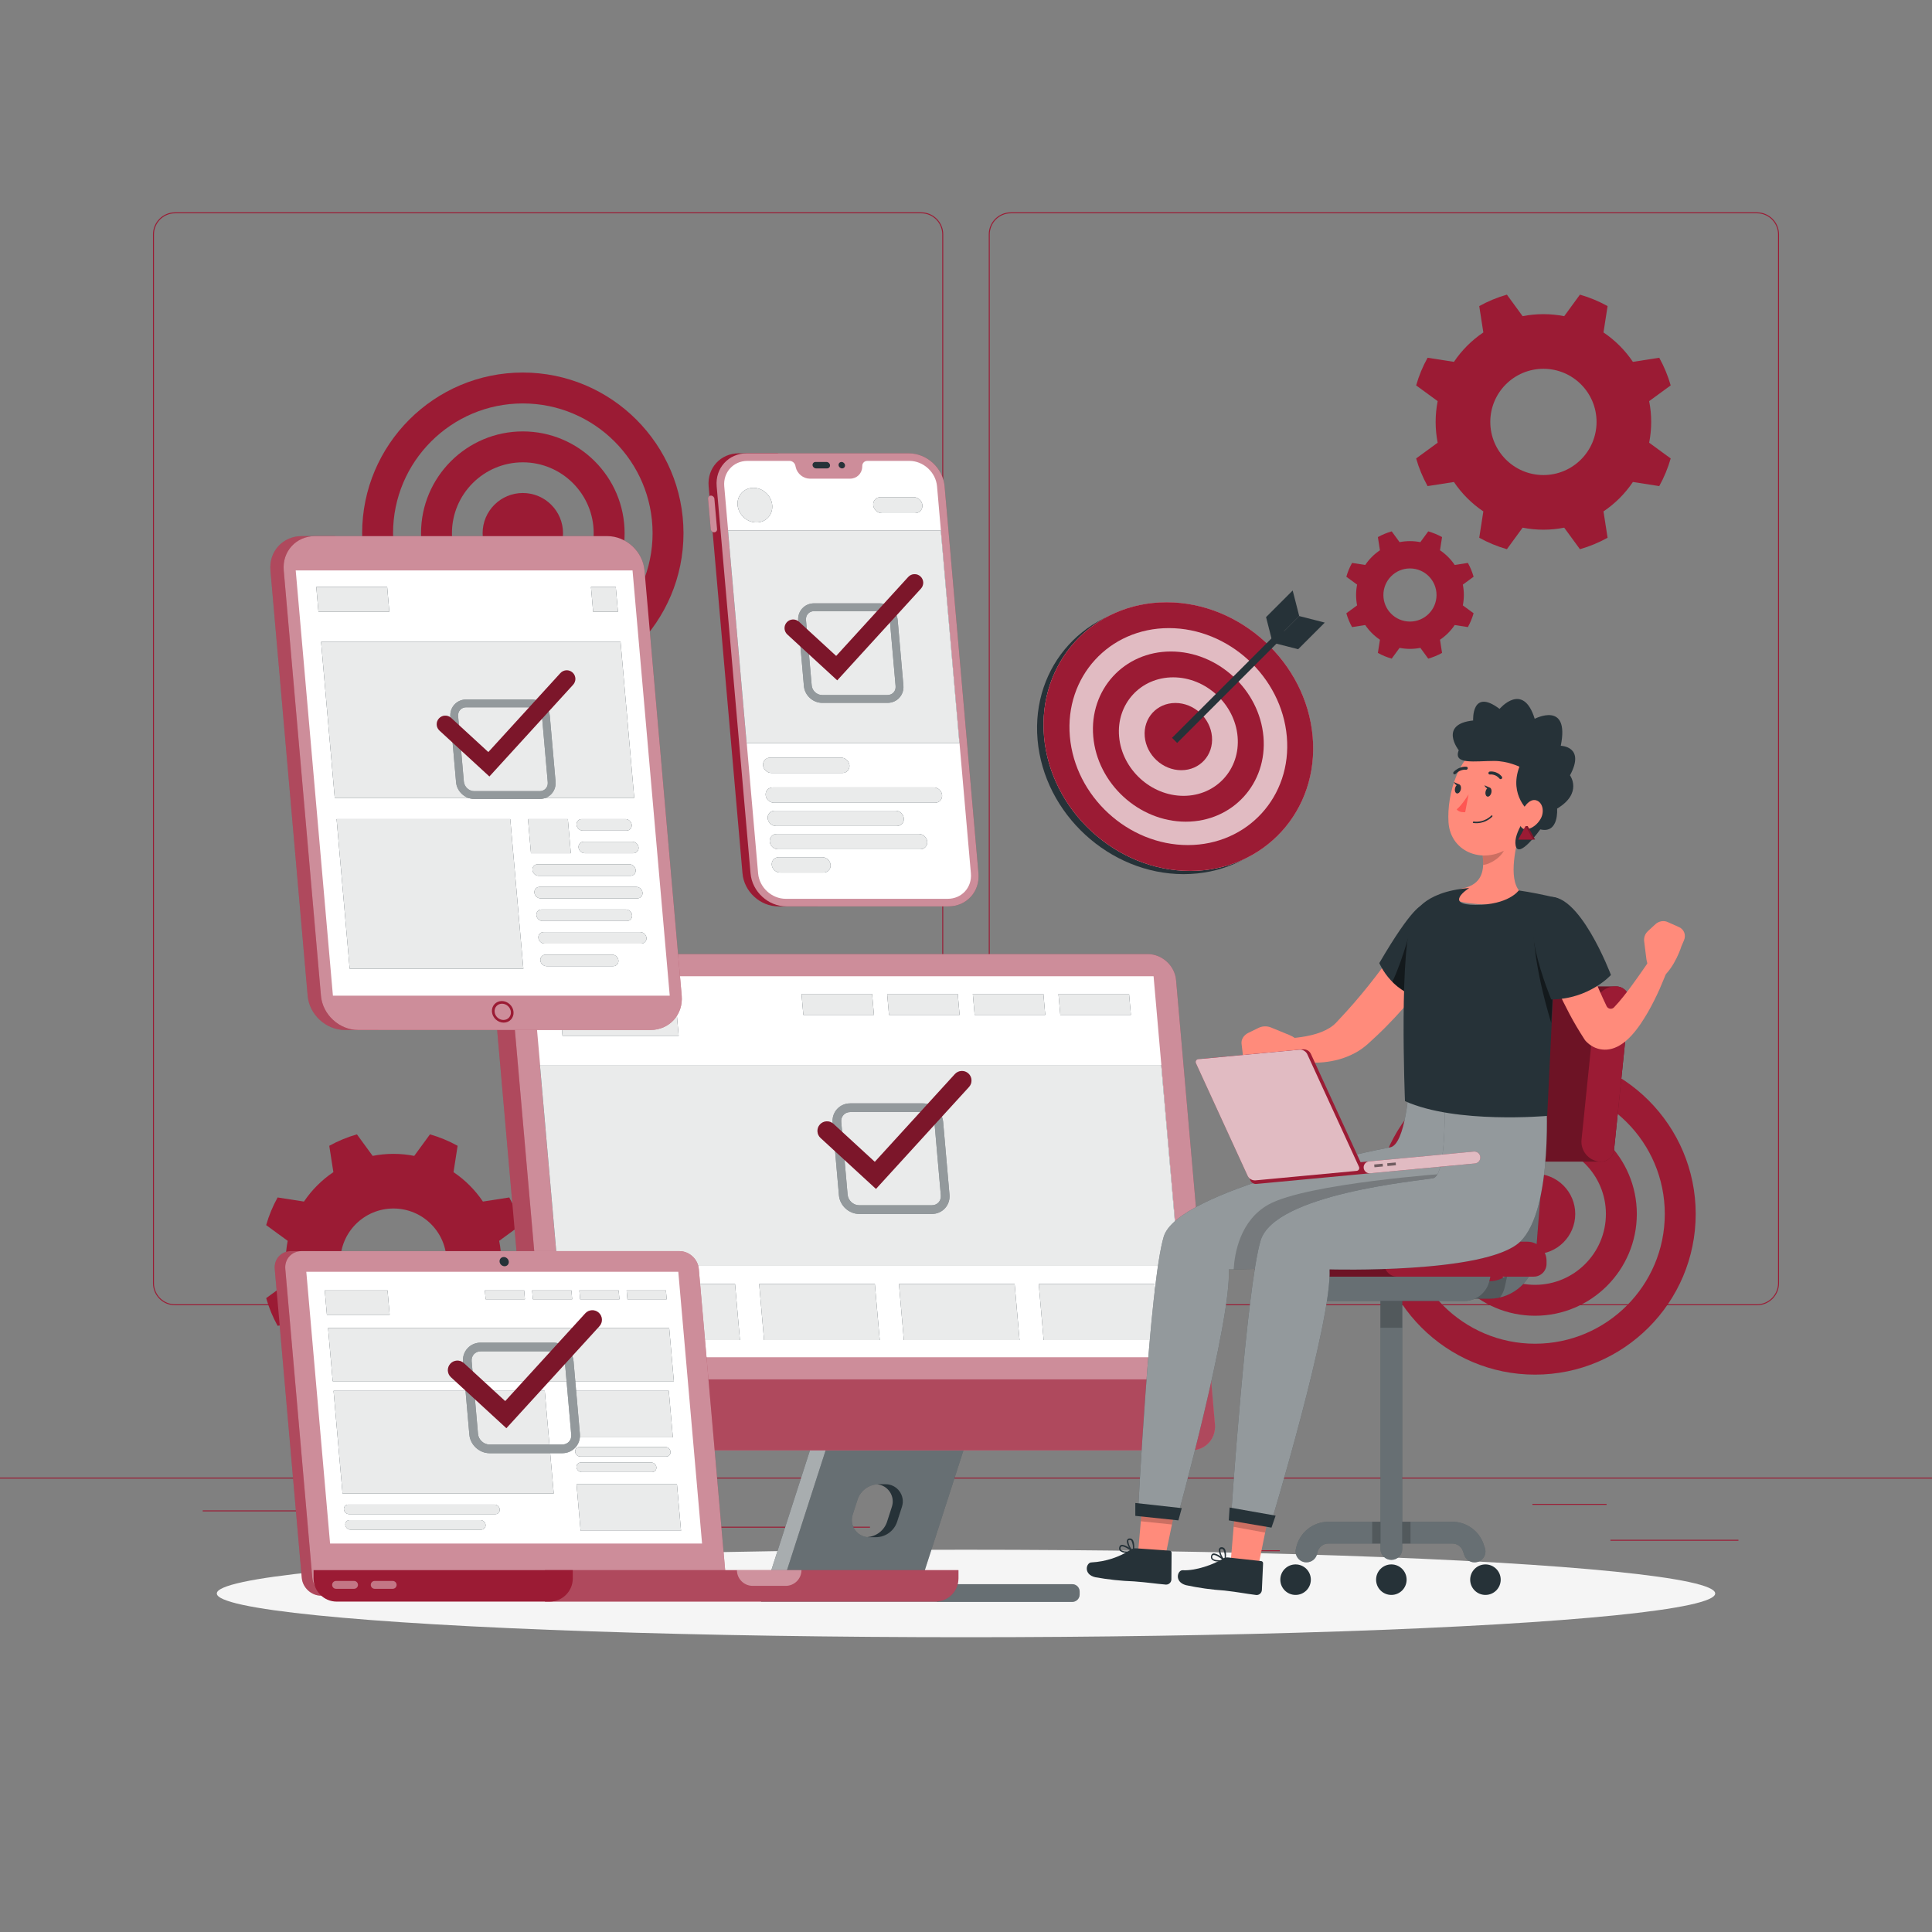 <svg xmlns="http://www.w3.org/2000/svg" xmlns:xlink="http://www.w3.org/1999/xlink" x="0px" y="0px" viewBox="0 0 500 500" style="enable-background:new 0 0 500 500;" xml:space="preserve"><rect x="0" y="0" width="500" height="500" fill="#808080" stroke="none"/><g id="Background_Complete">	<rect x="416.779" y="398.494" style="fill:#9B1B34;" width="33.122" height="0.25"></rect>	<rect x="322.527" y="401.208" style="fill:#9B1B34;" width="8.693" height="0.25"></rect>	<rect x="396.586" y="389.208" style="fill:#9B1B34;" width="19.192" height="0.25"></rect>	<rect x="52.459" y="390.888" style="fill:#9B1B34;" width="43.193" height="0.25"></rect>	<rect x="104.556" y="390.888" style="fill:#9B1B34;" width="6.333" height="0.25"></rect>	<rect x="131.471" y="395.111" style="fill:#9B1B34;" width="93.676" height="0.25"></rect>	<g>		<path style="fill:#9B1B34;" d="M238.401,337.8H45.302c-3.147,0-5.708-2.561-5.708-5.708V60.66c0-3.147,2.561-5.708,5.708-5.708    h193.099c3.146,0,5.707,2.561,5.707,5.708v271.432C244.108,335.239,241.547,337.8,238.401,337.8z M45.302,55.203    c-3.01,0-5.458,2.448-5.458,5.458v271.432c0,3.01,2.448,5.458,5.458,5.458h193.099c3.009,0,5.457-2.448,5.457-5.458V60.66    c0-3.009-2.448-5.458-5.457-5.458H45.302z"></path>		<path style="fill:#9B1B34;" d="M454.698,337.8H261.599c-3.146,0-5.707-2.561-5.707-5.708V60.66c0-3.147,2.561-5.708,5.707-5.708    h193.099c3.148,0,5.708,2.561,5.708,5.708v271.432C460.406,335.239,457.845,337.8,454.698,337.8z M261.599,55.203    c-3.009,0-5.457,2.448-5.457,5.458v271.432c0,3.01,2.448,5.458,5.457,5.458h193.099c3.01,0,5.458-2.448,5.458-5.458V60.66    c0-3.009-2.448-5.458-5.458-5.458H261.599z"></path>	</g>	<rect y="382.398" style="fill:#9B1B34;" width="500" height="0.25"></rect>	<g>		<g>			<path style="fill:#9B1B34;" d="M135.305,179.577c-22.929,0-41.583-18.654-41.583-41.583c0-22.929,18.654-41.583,41.583-41.583     c22.929,0,41.584,18.654,41.584,41.583C176.888,160.922,158.234,179.577,135.305,179.577z M135.305,104.41     c-18.517,0-33.583,15.065-33.583,33.583c0,18.518,15.065,33.583,33.583,33.583c18.518,0,33.584-15.066,33.584-33.583     C168.888,119.475,153.823,104.41,135.305,104.41z"></path>		</g>		<g>			<path style="fill:#9B1B34;" d="M135.305,164.337c-14.526,0-26.343-11.817-26.343-26.343c0-14.526,11.817-26.344,26.343-26.344     c14.526,0,26.343,11.818,26.343,26.344C161.648,152.519,149.831,164.337,135.305,164.337z M135.305,119.65     c-10.115,0-18.343,8.229-18.343,18.344c0,10.115,8.229,18.343,18.343,18.343c10.115,0,18.343-8.229,18.343-18.343     C153.648,127.879,145.419,119.65,135.305,119.65z"></path>		</g>		<g>			<circle style="fill:#9B1B34;" cx="135.305" cy="137.993" r="10.405"></circle>		</g>	</g>	<g>		<g>			<path style="fill:#9B1B34;" d="M397.265,355.754c-22.929,0-41.583-18.654-41.583-41.583c0-22.929,18.654-41.583,41.583-41.583     c22.929,0,41.583,18.654,41.583,41.583C438.848,337.099,420.194,355.754,397.265,355.754z M397.265,280.587     c-18.518,0-33.583,15.065-33.583,33.583c0,18.517,15.065,33.583,33.583,33.583c18.518,0,33.583-15.066,33.583-33.583     C430.848,295.652,415.783,280.587,397.265,280.587z"></path>		</g>		<g>			<path style="fill:#9B1B34;" d="M397.265,340.514c-14.526,0-26.343-11.817-26.343-26.343c0-14.526,11.817-26.344,26.343-26.344     c14.526,0,26.343,11.818,26.343,26.344C423.608,328.696,411.791,340.514,397.265,340.514z M397.265,295.827     c-10.115,0-18.343,8.229-18.343,18.344c0,10.115,8.228,18.343,18.343,18.343c10.115,0,18.343-8.229,18.343-18.343     C415.608,304.056,407.38,295.827,397.265,295.827z"></path>		</g>		<g>			<circle style="fill:#9B1B34;" cx="397.265" cy="314.17" r="10.405"></circle>		</g>	</g>	<path style="fill:#9B1B34;" d="M129.714,326.509c0-1.841-0.183-3.639-0.524-5.381l5.572-4.07c-0.721-2.516-1.717-4.914-2.963-7.157   l-6.818,1.062c-2.02-3.003-4.608-5.591-7.611-7.611l1.062-6.818c-2.243-1.245-4.641-2.242-7.157-2.963l-4.07,5.572   c-1.742-0.341-3.539-0.524-5.381-0.524s-3.639,0.183-5.381,0.524l-4.07-5.572c-2.516,0.721-4.914,1.717-7.157,2.963l1.062,6.818   c-3.003,2.02-5.591,4.608-7.611,7.611l-6.818-1.062c-1.246,2.243-2.242,4.641-2.963,7.157l5.572,4.07   c-0.341,1.742-0.524,3.539-0.524,5.381c0,1.841,0.183,3.639,0.524,5.381l-5.572,4.07c0.721,2.516,1.717,4.914,2.963,7.157   l6.818-1.062c2.02,3.003,4.608,5.591,7.611,7.611l-1.062,6.818c2.243,1.246,4.641,2.242,7.157,2.963l4.07-5.572   c1.741,0.34,3.539,0.524,5.381,0.524s3.639-0.183,5.381-0.524l4.07,5.572c2.516-0.721,4.914-1.717,7.157-2.963l-1.062-6.818   c3.003-2.02,5.591-4.608,7.611-7.611l6.818,1.062c1.245-2.243,2.242-4.641,2.963-7.157l-5.572-4.07   C129.531,330.148,129.714,328.35,129.714,326.509z M101.824,340.259c-7.594,0-13.75-6.156-13.75-13.75   c0-7.594,6.156-13.75,13.75-13.75c7.594,0,13.75,6.156,13.75,13.75C115.574,334.103,109.418,340.259,101.824,340.259z"></path>	<path style="fill:#9B1B34;" d="M427.326,109.193c0-1.841-0.183-3.639-0.524-5.381l5.572-4.07c-0.721-2.516-1.717-4.914-2.963-7.157   l-6.818,1.062c-2.02-3.003-4.608-5.591-7.611-7.611l1.062-6.818c-2.243-1.245-4.641-2.242-7.157-2.963l-4.07,5.572   c-1.741-0.34-3.539-0.524-5.381-0.524c-1.841,0-3.639,0.183-5.381,0.524l-4.07-5.572c-2.516,0.721-4.914,1.717-7.157,2.963   l1.062,6.818c-3.003,2.02-5.591,4.608-7.611,7.611l-6.818-1.062c-1.246,2.243-2.242,4.641-2.963,7.157l5.572,4.07   c-0.34,1.742-0.524,3.539-0.524,5.381c0,1.841,0.183,3.639,0.524,5.381l-5.572,4.07c0.721,2.516,1.717,4.914,2.963,7.157   l6.818-1.062c2.02,3.003,4.608,5.591,7.611,7.611l-1.062,6.818c2.243,1.245,4.641,2.242,7.157,2.963l4.07-5.572   c1.741,0.34,3.539,0.524,5.381,0.524c1.841,0,3.639-0.183,5.381-0.524l4.07,5.572c2.516-0.721,4.914-1.717,7.157-2.963   l-1.062-6.818c3.003-2.02,5.591-4.608,7.611-7.611l6.819,1.062c1.245-2.243,2.242-4.641,2.963-7.157l-5.572-4.07   C427.142,112.832,427.326,111.034,427.326,109.193z M399.436,122.943c-7.594,0-13.75-6.156-13.75-13.75   c0-7.594,6.156-13.75,13.75-13.75c7.594,0,13.75,6.156,13.75,13.75C413.186,116.787,407.03,122.943,399.436,122.943z"></path>	<path style="fill:#9B1B34;" d="M378.842,153.986c0-0.921-0.091-1.819-0.262-2.69l2.786-2.035c-0.36-1.258-0.859-2.457-1.481-3.579   l-3.409,0.531c-1.01-1.501-2.304-2.795-3.805-3.805l0.531-3.409c-1.121-0.623-2.321-1.121-3.579-1.481l-2.035,2.786   c-0.871-0.17-1.77-0.262-2.69-0.262c-0.921,0-1.82,0.092-2.69,0.262l-2.035-2.786c-1.258,0.36-2.457,0.859-3.579,1.481l0.531,3.409   c-1.501,1.01-2.795,2.304-3.805,3.805l-3.409-0.531c-0.623,1.122-1.121,2.321-1.482,3.579l2.786,2.035   c-0.17,0.871-0.262,1.77-0.262,2.69c0,0.921,0.091,1.82,0.262,2.69l-2.786,2.035c0.36,1.258,0.859,2.457,1.482,3.579l3.409-0.531   c1.01,1.501,2.304,2.795,3.805,3.805l-0.531,3.409c1.122,0.623,2.321,1.121,3.579,1.481l2.035-2.786   c0.871,0.17,1.77,0.262,2.69,0.262c0.921,0,1.82-0.092,2.69-0.262l2.035,2.786c1.258-0.36,2.457-0.859,3.579-1.481l-0.531-3.409   c1.501-1.01,2.795-2.304,3.805-3.805l3.409,0.531c0.623-1.122,1.121-2.321,1.481-3.579l-2.786-2.035   C378.75,155.806,378.842,154.907,378.842,153.986z M364.897,160.861c-3.797,0-6.875-3.078-6.875-6.875s3.078-6.875,6.875-6.875   s6.875,3.078,6.875,6.875S368.694,160.861,364.897,160.861z"></path></g><g id="Background_Simple" style="display:none;">	<g style="display:inline;">		<path style="fill:#9B1B34;" d="M86.532,251.48C41.217,203.488,137.54,107.661,203.191,98.552    c52.874-7.336,55.97,37.901,82.287,58.901c38.331,30.588,108.179-8.587,130.932,32c37,66-77.178,224.453-144.727,187.354    c-44.344-24.354-35.506-90.596-64.299-114.332C180.964,240.696,118.609,285.453,86.532,251.48z"></path>		<path style="opacity:0.9;fill:#FFFFFF;" d="M86.532,251.48C41.217,203.488,137.54,107.661,203.191,98.552    c52.874-7.336,55.97,37.901,82.287,58.901c38.331,30.588,108.179-8.587,130.932,32c37,66-77.178,224.453-144.727,187.354    c-44.344-24.354-35.506-90.596-64.299-114.332C180.964,240.696,118.609,285.453,86.532,251.48z"></path>	</g></g><g id="Shadow">	<ellipse id="_x3C_Path_x3E__1_" style="fill:#F5F5F5;" cx="250" cy="412.391" rx="193.889" ry="11.323"></ellipse></g><g id="Devices">	<g>		<g>			<g>				<path style="fill:#263238;" d="M249.156,370.025c-0.464-0.181-0.949-0.162-1.379,0h-34.293l-14.419,42.253h36.181l0.755-2.293      h2.174l12.114-37.571C250.603,371.443,250.107,370.396,249.156,370.025z M233.431,389.941l-1.245,3.861      c-0.774,2.401-3.009,4.028-5.532,4.028h-1.737c-3.026,0-5.174-2.949-4.246-5.83l1.245-3.861      c0.774-2.401,3.009-4.028,5.531-4.028h1.737C232.212,384.111,234.36,387.06,233.431,389.941z"></path>				<path style="opacity:0.3;fill:#FFFFFF;" d="M249.156,370.025c-0.464-0.181-0.949-0.162-1.379,0h-34.293l-14.419,42.253h36.181      l0.755-2.293h2.174l12.114-37.571C250.603,371.443,250.107,370.396,249.156,370.025z M233.431,389.941l-1.245,3.861      c-0.774,2.401-3.009,4.028-5.532,4.028h-1.737c-3.026,0-5.174-2.949-4.246-5.83l1.245-3.861      c0.774-2.401,3.009-4.028,5.531-4.028h1.737C232.212,384.111,234.36,387.06,233.431,389.941z"></path>				<path style="fill:#263238;" d="M277.486,409.985h-35.672c1.066,0,1.929,0.864,1.929,1.93v0.727c0,1.066-0.864,1.93-1.929,1.93      h35.672c1.066,0,1.929-0.864,1.929-1.93v-0.727C279.415,410.849,278.551,409.985,277.486,409.985z"></path>				<path style="opacity:0.3;fill:#FFFFFF;" d="M277.486,409.985h-35.672c1.066,0,1.929,0.864,1.929,1.93v0.727      c0,1.066-0.864,1.93-1.929,1.93h35.672c1.066,0,1.929-0.864,1.929-1.93v-0.727C279.415,410.849,278.551,409.985,277.486,409.985      z"></path>				<g>					<g>						<path style="fill:#263238;" d="M241.814,414.571h-44.842l13.974-43.341c0.341-1.058,1.503-1.61,2.539-1.205l0,0        c0.95,0.371,1.447,1.418,1.134,2.389l-12.114,37.571h39.309c1.066,0,1.929,0.864,1.929,1.93v0.727        C243.743,413.707,242.88,414.571,241.814,414.571z"></path>					</g>					<g style="opacity:0.6;">						<path style="fill:#FFFFFF;" d="M241.814,414.571h-44.842l13.974-43.341c0.341-1.058,1.503-1.61,2.539-1.205l0,0        c0.95,0.371,1.447,1.418,1.134,2.389l-12.114,37.571h39.309c1.066,0,1.929,0.864,1.929,1.93v0.727        C243.743,413.707,242.88,414.571,241.814,414.571z"></path>					</g>				</g>				<path style="fill:#263238;" d="M229.186,384.111h-1.737c-0.127,0-0.25,0.022-0.376,0.03c2.759,0.302,4.626,3.08,3.749,5.799      l-1.245,3.861c-0.735,2.28-2.79,3.844-5.155,3.998c0.163,0.018,0.328,0.03,0.497,0.03h1.737c2.523,0,4.758-1.627,5.532-4.028      l1.245-3.861C234.36,387.06,232.212,384.111,229.186,384.111z"></path>			</g>			<path style="fill:#9B1B34;" d="M151.407,246.915h-17.724c-3.72,0-6.472,3.016-6.147,6.736l10.056,114.945     c0.326,3.72,3.605,6.736,7.326,6.736h17.724L151.407,246.915z"></path>			<path style="opacity:0.2;fill:#FFFFFF;" d="M151.407,246.915h-17.724c-3.72,0-6.472,3.016-6.147,6.736l10.056,114.945     c0.326,3.72,3.605,6.736,7.326,6.736h17.724L151.407,246.915z"></path>			<path style="fill:#9B1B34;" d="M308.274,375.333h-158.77c-3.72,0-7-3.016-7.326-6.736l-10.056-114.945     c-0.326-3.72,2.427-6.736,6.147-6.736h158.77c3.72,0,7,3.016,7.326,6.736l10.056,114.945     C314.746,372.317,311.995,375.333,308.274,375.333z"></path>			<path style="opacity:0.5;fill:#FFFFFF;" d="M308.274,375.333h-158.77c-3.72,0-7-3.016-7.326-6.736l-10.056-114.945     c-0.326-3.72,2.427-6.736,6.147-6.736h158.77c3.72,0,7,3.016,7.326,6.736l10.056,114.945     C314.746,372.317,311.995,375.333,308.274,375.333z"></path>			<path style="fill:#9B1B34;" d="M141.163,356.987l1.016,11.609c0.326,3.72,3.605,6.736,7.326,6.736h158.77     c3.72,0,6.472-3.016,6.147-6.736l-1.016-11.609H141.163z"></path>			<path style="opacity:0.2;fill:#FFFFFF;" d="M141.163,356.987l1.016,11.609c0.326,3.72,3.605,6.736,7.326,6.736h158.77     c3.72,0,6.472-3.016,6.147-6.736l-1.016-11.609H141.163z"></path>			<polygon style="fill:#FFFFFF;" points="137.768,252.648 146.395,351.254 307.171,351.254 298.544,252.648    "></polygon>		</g>		<g>			<polygon style="fill:#263238;" points="175.637,268.063 145.571,268.063 144.625,257.244 174.691,257.244    "></polygon>			<polygon style="fill:#263238;" points="226.174,262.654 207.904,262.654 207.431,257.244 225.7,257.244    "></polygon>			<polygon style="fill:#263238;" points="191.498,346.795 161.558,346.795 160.29,332.307 190.23,332.307    "></polygon>			<polygon style="fill:#263238;" points="227.678,346.795 197.738,346.795 196.47,332.307 226.41,332.307    "></polygon>			<polygon style="fill:#263238;" points="263.857,346.795 233.917,346.795 232.65,332.307 262.59,332.307    "></polygon>			<polygon style="fill:#263238;" points="300.037,346.795 270.097,346.795 268.829,332.307 298.769,332.307    "></polygon>			<polygon style="fill:#263238;" points="248.341,262.654 230.071,262.654 229.598,257.244 247.868,257.244    "></polygon>			<polygon style="fill:#263238;" points="270.508,262.654 252.239,262.654 251.765,257.244 270.035,257.244    "></polygon>			<polygon style="fill:#263238;" points="292.675,262.654 274.406,262.654 273.933,257.244 292.202,257.244    "></polygon>			<polygon style="fill:#263238;" points="305.043,327.431 144.267,327.431 139.733,275.613 300.51,275.613    "></polygon>		</g>		<g style="opacity:0.9;">			<polygon style="fill:#FFFFFF;" points="175.637,268.063 145.571,268.063 144.625,257.244 174.691,257.244    "></polygon>			<polygon style="fill:#FFFFFF;" points="226.174,262.654 207.904,262.654 207.431,257.244 225.7,257.244    "></polygon>			<polygon style="fill:#FFFFFF;" points="191.498,346.795 161.558,346.795 160.29,332.307 190.23,332.307    "></polygon>			<polygon style="fill:#FFFFFF;" points="227.678,346.795 197.738,346.795 196.47,332.307 226.41,332.307    "></polygon>			<polygon style="fill:#FFFFFF;" points="263.857,346.795 233.917,346.795 232.65,332.307 262.59,332.307    "></polygon>			<polygon style="fill:#FFFFFF;" points="300.037,346.795 270.097,346.795 268.829,332.307 298.769,332.307    "></polygon>			<polygon style="fill:#FFFFFF;" points="248.341,262.654 230.071,262.654 229.598,257.244 247.868,257.244    "></polygon>			<polygon style="fill:#FFFFFF;" points="270.508,262.654 252.239,262.654 251.765,257.244 270.035,257.244    "></polygon>			<polygon style="fill:#FFFFFF;" points="292.675,262.654 274.406,262.654 273.933,257.244 292.202,257.244    "></polygon>			<polygon style="fill:#FFFFFF;" points="305.043,327.431 144.267,327.431 139.733,275.613 300.51,275.613    "></polygon>		</g>	</g>	<g>		<path style="fill:#9B1B34;" d="M191.184,117.321h10.172l10.258,117.248h-10.172c-4.715,0-8.872-3.822-9.284-8.537l-8.764-100.174    C182.981,121.143,186.469,117.321,191.184,117.321z"></path>		<g>			<path style="fill:#9B1B34;" d="M184.884,129.08c-0.039-0.452-0.438-0.818-0.89-0.818s-0.786,0.366-0.747,0.818l0.687,7.855     c0.04,0.452,0.438,0.818,0.89,0.818c0.452,0,0.786-0.366,0.747-0.818L184.884,129.08z"></path>			<path style="opacity:0.5;fill:#FFFFFF;" d="M184.884,129.08c-0.039-0.452-0.438-0.818-0.89-0.818s-0.786,0.366-0.747,0.818     l0.687,7.855c0.04,0.452,0.438,0.818,0.89,0.818c0.452,0,0.786-0.366,0.747-0.818L184.884,129.08z"></path>		</g>		<path style="fill:#9B1B34;" d="M203.524,234.569h41.911c4.715,0,8.203-3.822,7.79-8.537l-8.764-100.174    c-0.412-4.715-4.569-8.537-9.284-8.537h-41.911c-4.715,0-8.203,3.822-7.79,8.537l8.764,100.174    C194.653,230.747,198.809,234.569,203.524,234.569z"></path>		<path style="opacity:0.5;fill:#FFFFFF;" d="M203.524,234.569h41.911c4.715,0,8.203-3.822,7.79-8.537l-8.764-100.174    c-0.412-4.715-4.569-8.537-9.284-8.537h-41.911c-4.715,0-8.203,3.822-7.79,8.537l8.764,100.174    C194.653,230.747,198.809,234.569,203.524,234.569z"></path>		<path style="fill:#FFFFFF;" d="M193.438,119.28h10.894c0.714,0,1.362,0.53,1.514,1.238l0.073,0.341    c0.372,1.728,1.956,3.023,3.699,3.023h10.356c1.743,0,3.1-1.295,3.17-3.023l0.014-0.341c0.028-0.708,0.584-1.238,1.298-1.238    h10.894c3.633,0,6.836,2.945,7.154,6.578l8.764,100.174c0.318,3.633-2.37,6.579-6.003,6.579h-41.911    c-3.633,0-6.836-2.945-7.154-6.579l-8.764-100.174C187.117,122.225,189.805,119.28,193.438,119.28z"></path>		<g>			<path style="fill:#263238;" d="M217.026,120.39c0.04,0.46,0.445,0.832,0.905,0.832c0.46,0,0.8-0.373,0.76-0.832     c-0.04-0.46-0.446-0.832-0.905-0.832C217.326,119.557,216.985,119.93,217.026,120.39z"></path>			<path style="fill:#263238;" d="M211.051,119.557c0.329,0,2.525,0,2.854,0c0.46,0,0.865,0.373,0.905,0.832     c0.04,0.46-0.3,0.832-0.759,0.832c-0.286,0-2.569,0-2.854,0c-0.46,0-0.865-0.373-0.905-0.832     C210.251,119.93,210.591,119.557,211.051,119.557z"></path>		</g>		<g>			<polygon style="fill:#263238;" points="248.293,192.334 193.224,192.334 188.406,137.266 243.475,137.266    "></polygon>			<path style="fill:#263238;" d="M199.852,130.73c0.216,2.474-1.614,4.48-4.088,4.48c-2.474,0-4.656-2.006-4.872-4.48     c-0.217-2.474,1.614-4.48,4.088-4.48C197.454,126.25,199.635,128.256,199.852,130.73z"></path>			<path style="fill:#263238;" d="M236.829,132.794h-8.599c-1.14,0-2.145-0.924-2.244-2.064h0c-0.1-1.14,0.743-2.064,1.883-2.064     h8.599c1.14,0,2.145,0.924,2.244,2.064l0,0C238.812,131.87,237.969,132.794,236.829,132.794z"></path>			<path style="fill:#263238;" d="M218.032,200.041H199.63c-1.092,0-2.055-0.886-2.151-1.978l0,0     c-0.096-1.092,0.712-1.978,1.805-1.978h18.403c1.092,0,2.055,0.886,2.151,1.978l0,0     C219.933,199.156,219.125,200.041,218.032,200.041z"></path>			<path style="fill:#263238;" d="M242.011,207.748h-41.707c-1.092,0-2.055-0.885-2.151-1.978l0,0     c-0.096-1.092,0.712-1.978,1.805-1.978h41.707c1.092,0,2.055,0.885,2.151,1.978l0,0     C243.911,206.863,243.103,207.748,242.011,207.748z"></path>			<path style="fill:#263238;" d="M232.104,213.768h-31.273c-1.092,0-2.055-0.885-2.151-1.978l0,0     c-0.096-1.092,0.712-1.978,1.805-1.978h31.273c1.092,0,2.055,0.885,2.151,1.978l0,0     C234.005,212.882,233.196,213.768,232.104,213.768z"></path>			<path style="fill:#263238;" d="M238.163,219.787h-36.805c-1.092,0-2.055-0.885-2.151-1.978l0,0     c-0.096-1.092,0.712-1.978,1.805-1.978h36.805c1.092,0,2.055,0.885,2.151,1.978l0,0     C240.063,218.902,239.255,219.787,238.163,219.787z"></path>			<path style="fill:#263238;" d="M213.149,225.807h-11.265c-1.092,0-2.055-0.886-2.151-1.978l0,0     c-0.096-1.092,0.712-1.978,1.805-1.978h11.265c1.092,0,2.055,0.886,2.151,1.978l0,0     C215.049,224.921,214.242,225.807,213.149,225.807z"></path>			<polygon style="opacity:0.9;fill:#FFFFFF;" points="248.293,192.334 193.224,192.334 188.406,137.266 243.475,137.266    "></polygon>			<path style="opacity:0.9;fill:#FFFFFF;" d="M199.852,130.73c0.216,2.474-1.614,4.48-4.088,4.48c-2.474,0-4.656-2.006-4.872-4.48     c-0.217-2.474,1.614-4.48,4.088-4.48C197.454,126.25,199.635,128.256,199.852,130.73z"></path>			<path style="opacity:0.9;fill:#FFFFFF;" d="M236.829,132.794h-8.599c-1.14,0-2.145-0.924-2.244-2.064h0     c-0.1-1.14,0.743-2.064,1.883-2.064h8.599c1.14,0,2.145,0.924,2.244,2.064l0,0C238.812,131.87,237.969,132.794,236.829,132.794z"></path>			<path style="opacity:0.9;fill:#FFFFFF;" d="M218.032,200.041H199.63c-1.092,0-2.055-0.886-2.151-1.978l0,0     c-0.096-1.092,0.712-1.978,1.805-1.978h18.403c1.092,0,2.055,0.886,2.151,1.978l0,0     C219.933,199.156,219.125,200.041,218.032,200.041z"></path>			<path style="opacity:0.9;fill:#FFFFFF;" d="M242.011,207.748h-41.707c-1.092,0-2.055-0.885-2.151-1.978l0,0     c-0.096-1.092,0.712-1.978,1.805-1.978h41.707c1.092,0,2.055,0.885,2.151,1.978l0,0     C243.911,206.863,243.103,207.748,242.011,207.748z"></path>			<path style="opacity:0.9;fill:#FFFFFF;" d="M232.104,213.768h-31.273c-1.092,0-2.055-0.885-2.151-1.978l0,0     c-0.096-1.092,0.712-1.978,1.805-1.978h31.273c1.092,0,2.055,0.885,2.151,1.978l0,0     C234.005,212.882,233.196,213.768,232.104,213.768z"></path>			<path style="opacity:0.9;fill:#FFFFFF;" d="M238.163,219.787h-36.805c-1.092,0-2.055-0.885-2.151-1.978l0,0     c-0.096-1.092,0.712-1.978,1.805-1.978h36.805c1.092,0,2.055,0.885,2.151,1.978l0,0     C240.063,218.902,239.255,219.787,238.163,219.787z"></path>			<path style="opacity:0.9;fill:#FFFFFF;" d="M213.149,225.807h-11.265c-1.092,0-2.055-0.886-2.151-1.978l0,0     c-0.096-1.092,0.712-1.978,1.805-1.978h11.265c1.092,0,2.055,0.886,2.151,1.978l0,0     C215.049,224.921,214.242,225.807,213.149,225.807z"></path>		</g>	</g>	<g>		<path style="fill:#9B1B34;" d="M81.595,323.788h-6.278c-2.55,0-4.436,2.067-4.213,4.617l6.994,79.944    c0.223,2.55,2.471,4.617,5.021,4.617h6.278L81.595,323.788z"></path>		<path style="opacity:0.2;fill:#FFFFFF;" d="M81.595,323.788h-6.278c-2.55,0-4.436,2.067-4.213,4.617l6.994,79.944    c0.223,2.55,2.471,4.617,5.021,4.617h6.278L81.595,323.788z"></path>		<path style="fill:#9B1B34;" d="M183.63,412.966H85.85c-2.55,0-4.798-2.067-5.021-4.617l-6.994-79.944    c-0.223-2.55,1.663-4.617,4.213-4.617h97.78c2.55,0,4.798,2.067,5.021,4.617l6.994,79.944    C188.066,410.899,186.18,412.966,183.63,412.966z"></path>		<path style="opacity:0.5;fill:#FFFFFF;" d="M183.63,412.966H85.85c-2.55,0-4.798-2.067-5.021-4.617l-6.994-79.944    c-0.223-2.55,1.663-4.617,4.213-4.617h97.78c2.55,0,4.798,2.067,5.021,4.617l6.994,79.944    C188.066,410.899,186.18,412.966,183.63,412.966z"></path>		<g>			<path style="fill:#9B1B34;" d="M248.045,406.342H141.031v8.153h101.017c3.313,0,5.998-2.685,5.998-5.998V406.342z"></path>			<path style="opacity:0.2;fill:#FFFFFF;" d="M248.045,406.342H141.031v8.153h101.017c3.313,0,5.998-2.685,5.998-5.998V406.342z"></path>			<path style="opacity:0.4;fill:#FFFFFF;" d="M203.344,410.419h-8.551c-2.251,0-4.077-1.825-4.077-4.077l0,0h16.705l0,0     C207.421,408.593,205.596,410.419,203.344,410.419z"></path>		</g>		<polygon style="fill:#FFFFFF;" points="181.694,399.462 175.542,329.139 79.27,329.139 85.422,399.462   "></polygon>		<path style="fill:#263238;" d="M131.674,326.509c0.058,0.659-0.43,1.193-1.088,1.193c-0.659,0-1.239-0.534-1.297-1.193    c-0.058-0.659,0.43-1.193,1.088-1.193C131.036,325.317,131.617,325.851,131.674,326.509z"></path>		<path style="fill:#9B1B34;" d="M148.236,406.342H81.153v2.156c0,3.313,2.685,5.998,5.998,5.998h55.088    c3.312,0,5.998-2.685,5.998-5.998V406.342z"></path>		<g>			<path style="opacity:0.4;fill:#FFFFFF;" d="M91.625,411.183h-4.65c-0.563,0-1.019-0.456-1.019-1.019l0,0     c0-0.563,0.456-1.019,1.019-1.019h4.65c0.563,0,1.019,0.456,1.019,1.019l0,0C92.645,410.727,92.188,411.183,91.625,411.183z"></path>			<path style="opacity:0.4;fill:#FFFFFF;" d="M101.626,411.183h-4.65c-0.563,0-1.019-0.456-1.019-1.019l0,0     c0-0.563,0.456-1.019,1.019-1.019h4.65c0.563,0,1.019,0.456,1.019,1.019l0,0C102.645,410.727,102.189,411.183,101.626,411.183z"></path>		</g>		<g>			<g>				<polygon style="fill:#263238;" points="100.845,340.268 84.602,340.268 84.05,333.962 100.294,333.962     "></polygon>				<polygon style="fill:#263238;" points="135.847,336.255 125.682,336.255 125.481,333.962 135.646,333.962     "></polygon>				<polygon style="fill:#263238;" points="148.077,336.255 137.912,336.255 137.711,333.962 147.877,333.962     "></polygon>				<polygon style="fill:#263238;" points="160.307,336.255 150.142,336.255 149.941,333.962 160.107,333.962     "></polygon>				<polygon style="fill:#263238;" points="172.538,336.255 162.372,336.255 162.172,333.962 172.337,333.962     "></polygon>				<polygon style="fill:#263238;" points="174.393,357.467 86.107,357.467 84.903,343.708 173.19,343.708     "></polygon>				<polygon style="fill:#263238;" points="143.302,386.514 88.648,386.514 86.324,359.952 140.978,359.952     "></polygon>				<path style="fill:#263238;" d="M128.195,391.865H90.358c-0.686,0-1.291-0.556-1.351-1.242l0,0      c-0.06-0.686,0.448-1.242,1.133-1.242h37.837c0.686,0,1.291,0.556,1.351,1.242l0,0      C129.389,391.309,128.881,391.865,128.195,391.865z"></path>				<path style="fill:#263238;" d="M124.533,395.878H90.709c-0.686,0-1.291-0.556-1.351-1.242l0,0      c-0.06-0.686,0.448-1.242,1.133-1.242h33.824c0.686,0,1.291,0.556,1.351,1.242l0,0      C125.727,395.322,125.219,395.878,124.533,395.878z"></path>				<path style="fill:#263238;" d="M172.402,376.959h-22.196c-0.686,0-1.291-0.556-1.351-1.242l0,0      c-0.06-0.686,0.447-1.242,1.133-1.242h22.196c0.686,0,1.291,0.556,1.351,1.242l0,0      C173.595,376.403,173.088,376.959,172.402,376.959z"></path>				<path style="fill:#263238;" d="M168.74,380.972h-18.183c-0.686,0-1.291-0.556-1.351-1.242l0,0      c-0.06-0.686,0.447-1.242,1.133-1.242h18.183c0.686,0,1.291,0.556,1.351,1.242l0,0      C169.933,380.416,169.426,380.972,168.74,380.972z"></path>				<polygon style="fill:#263238;" points="174.135,371.991 148.146,371.991 147.093,359.952 173.082,359.952     "></polygon>				<polygon style="fill:#263238;" points="176.25,396.164 150.261,396.164 149.208,384.125 175.197,384.125     "></polygon>			</g>			<g style="opacity:0.9;">				<polygon style="fill:#FFFFFF;" points="100.845,340.268 84.602,340.268 84.05,333.962 100.294,333.962     "></polygon>				<polygon style="fill:#FFFFFF;" points="135.847,336.255 125.682,336.255 125.481,333.962 135.646,333.962     "></polygon>				<polygon style="fill:#FFFFFF;" points="148.077,336.255 137.912,336.255 137.711,333.962 147.877,333.962     "></polygon>				<polygon style="fill:#FFFFFF;" points="160.307,336.255 150.142,336.255 149.941,333.962 160.107,333.962     "></polygon>				<polygon style="fill:#FFFFFF;" points="172.538,336.255 162.372,336.255 162.172,333.962 172.337,333.962     "></polygon>				<polygon style="fill:#FFFFFF;" points="174.393,357.467 86.107,357.467 84.903,343.708 173.19,343.708     "></polygon>				<polygon style="fill:#FFFFFF;" points="143.302,386.514 88.648,386.514 86.324,359.952 140.978,359.952     "></polygon>				<path style="fill:#FFFFFF;" d="M128.195,391.865H90.358c-0.686,0-1.291-0.556-1.351-1.242l0,0      c-0.06-0.686,0.448-1.242,1.133-1.242h37.837c0.686,0,1.291,0.556,1.351,1.242l0,0      C129.389,391.309,128.881,391.865,128.195,391.865z"></path>				<path style="fill:#FFFFFF;" d="M124.533,395.878H90.709c-0.686,0-1.291-0.556-1.351-1.242l0,0      c-0.06-0.686,0.448-1.242,1.133-1.242h33.824c0.686,0,1.291,0.556,1.351,1.242l0,0      C125.727,395.322,125.219,395.878,124.533,395.878z"></path>				<path style="fill:#FFFFFF;" d="M172.402,376.959h-22.196c-0.686,0-1.291-0.556-1.351-1.242l0,0      c-0.06-0.686,0.447-1.242,1.133-1.242h22.196c0.686,0,1.291,0.556,1.351,1.242l0,0      C173.595,376.403,173.088,376.959,172.402,376.959z"></path>				<path style="fill:#FFFFFF;" d="M168.74,380.972h-18.183c-0.686,0-1.291-0.556-1.351-1.242l0,0      c-0.06-0.686,0.447-1.242,1.133-1.242h18.183c0.686,0,1.291,0.556,1.351,1.242l0,0      C169.933,380.416,169.426,380.972,168.74,380.972z"></path>				<polygon style="fill:#FFFFFF;" points="174.135,371.991 148.146,371.991 147.093,359.952 173.082,359.952     "></polygon>				<polygon style="fill:#FFFFFF;" points="176.25,396.164 150.261,396.164 149.208,384.125 175.197,384.125     "></polygon>			</g>		</g>	</g>	<g>		<g>			<path style="fill:#9B1B34;" d="M86.719,138.749h-8.628c-4.9,0-8.525,3.973-8.097,8.873l9.629,110.064     c0.429,4.9,4.749,8.873,9.649,8.873h8.628L86.719,138.749z"></path>			<path style="opacity:0.2;fill:#FFFFFF;" d="M86.719,138.749h-8.628c-4.9,0-8.525,3.973-8.097,8.873l9.629,110.064     c0.429,4.9,4.749,8.873,9.649,8.873h8.628L86.719,138.749z"></path>			<path style="fill:#9B1B34;" d="M92.712,266.558l75.616,0c4.9,0,8.525-3.972,8.096-8.873l-9.629-110.065     c-0.429-4.9-4.749-8.873-9.649-8.873l-75.616,0c-4.9,0-8.525,3.972-8.096,8.873l9.629,110.064     C83.492,262.586,87.812,266.558,92.712,266.558z"></path>			<path style="opacity:0.5;fill:#FFFFFF;" d="M92.712,266.558l75.616,0c4.9,0,8.525-3.972,8.096-8.873l-9.629-110.065     c-0.429-4.9-4.749-8.873-9.649-8.873l-75.616,0c-4.9,0-8.525,3.972-8.096,8.873l9.629,110.064     C83.492,262.586,87.812,266.558,92.712,266.558z"></path>			<polygon style="fill:#FFFFFF;" points="173.329,257.685 163.699,147.621 76.53,147.621 86.159,257.685    "></polygon>			<g>				<path style="fill:#9B1B34;" d="M130.354,264.656c-1.54,0-2.903-1.253-3.038-2.793c-0.135-1.541,1.009-2.793,2.549-2.793      c1.54,0,2.903,1.253,3.038,2.793C133.038,263.403,131.894,264.656,130.354,264.656z M129.925,259.757      c-1.161,0-2.023,0.945-1.921,2.106c0.102,1.161,1.129,2.105,2.29,2.105c1.161,0,2.023-0.944,1.921-2.105      C132.113,260.702,131.086,259.757,129.925,259.757z"></path>			</g>		</g>		<g>			<polygon style="fill:#263238;" points="159.923,158.321 153.502,158.321 152.941,151.9 159.361,151.9    "></polygon>			<polygon style="fill:#263238;" points="100.759,158.321 82.414,158.321 81.852,151.9 100.198,151.9    "></polygon>			<polygon style="fill:#263238;" points="164.136,206.477 86.627,206.477 83.096,166.118 160.605,166.118    "></polygon>			<polygon style="fill:#263238;" points="135.443,250.713 90.497,250.713 87.109,211.981 132.055,211.981    "></polygon>			<polygon style="fill:#263238;" points="147.733,220.81 137.413,220.81 136.641,211.981 146.96,211.981    "></polygon>			<path style="fill:#263238;" d="M162.127,214.962h-11.294c-0.823,0-1.549-0.667-1.621-1.491l0,0     c-0.072-0.823,0.537-1.49,1.36-1.49h11.294c0.823,0,1.549,0.667,1.621,1.49l0,0C163.559,214.295,162.95,214.962,162.127,214.962z     "></path>			<path style="fill:#263238;" d="M163.9,220.81h-12.555c-0.823,0-1.549-0.667-1.621-1.491l0,0c-0.072-0.823,0.537-1.491,1.36-1.491     h12.555c0.823,0,1.549,0.667,1.621,1.491l0,0C165.332,220.142,164.723,220.81,163.9,220.81z"></path>			<path style="fill:#263238;" d="M163.15,226.657h-23.734c-0.823,0-1.549-0.667-1.621-1.49l0,0     c-0.072-0.823,0.537-1.491,1.36-1.491h23.734c0.823,0,1.549,0.667,1.621,1.491l0,0     C164.582,225.99,163.973,226.657,163.15,226.657z"></path>			<path style="fill:#263238;" d="M164.923,232.505h-24.995c-0.823,0-1.549-0.667-1.621-1.491l0,0     c-0.072-0.823,0.537-1.491,1.36-1.491h24.996c0.823,0,1.549,0.667,1.621,1.491l0,0     C166.355,231.837,165.746,232.505,164.923,232.505z"></path>			<path style="fill:#263238;" d="M162.224,238.352h-21.785c-0.823,0-1.549-0.667-1.621-1.491l0,0     c-0.072-0.823,0.537-1.49,1.36-1.49h21.785c0.823,0,1.549,0.667,1.621,1.49l0,0C163.656,237.685,163.047,238.352,162.224,238.352     z"></path>			<path style="fill:#263238;" d="M165.946,244.2h-24.995c-0.823,0-1.549-0.667-1.621-1.491l0,0     c-0.072-0.823,0.537-1.491,1.36-1.491h24.996c0.823,0,1.549,0.667,1.621,1.491l0,0C167.378,243.533,166.769,244.2,165.946,244.2z     "></path>			<path style="fill:#263238;" d="M158.689,250.048h-17.227c-0.823,0-1.549-0.667-1.621-1.49l0,0     c-0.072-0.823,0.537-1.491,1.36-1.491h17.227c0.823,0,1.549,0.667,1.621,1.491l0,0     C160.122,249.38,159.513,250.048,158.689,250.048z"></path>			<polygon style="opacity:0.9;fill:#FFFFFF;" points="159.923,158.321 153.502,158.321 152.941,151.9 159.361,151.9    "></polygon>			<polygon style="opacity:0.9;fill:#FFFFFF;" points="100.759,158.321 82.414,158.321 81.852,151.9 100.198,151.9    "></polygon>			<polygon style="opacity:0.9;fill:#FFFFFF;" points="164.136,206.477 86.627,206.477 83.096,166.118 160.605,166.118    "></polygon>			<polygon style="opacity:0.9;fill:#FFFFFF;" points="135.443,250.713 90.497,250.713 87.109,211.981 132.055,211.981    "></polygon>			<polygon style="opacity:0.9;fill:#FFFFFF;" points="147.733,220.81 137.413,220.81 136.641,211.981 146.96,211.981    "></polygon>			<path style="opacity:0.9;fill:#FFFFFF;" d="M162.127,214.962h-11.294c-0.823,0-1.549-0.667-1.621-1.491l0,0     c-0.072-0.823,0.537-1.49,1.36-1.49h11.294c0.823,0,1.549,0.667,1.621,1.49l0,0C163.559,214.295,162.95,214.962,162.127,214.962z     "></path>			<path style="opacity:0.9;fill:#FFFFFF;" d="M163.9,220.81h-12.555c-0.823,0-1.549-0.667-1.621-1.491l0,0     c-0.072-0.823,0.537-1.491,1.36-1.491h12.555c0.823,0,1.549,0.667,1.621,1.491l0,0C165.332,220.142,164.723,220.81,163.9,220.81z     "></path>			<path style="opacity:0.9;fill:#FFFFFF;" d="M163.15,226.657h-23.734c-0.823,0-1.549-0.667-1.621-1.49l0,0     c-0.072-0.823,0.537-1.491,1.36-1.491h23.734c0.823,0,1.549,0.667,1.621,1.491l0,0     C164.582,225.99,163.973,226.657,163.15,226.657z"></path>			<path style="opacity:0.9;fill:#FFFFFF;" d="M164.923,232.505h-24.995c-0.823,0-1.549-0.667-1.621-1.491l0,0     c-0.072-0.823,0.537-1.491,1.36-1.491h24.996c0.823,0,1.549,0.667,1.621,1.491l0,0     C166.355,231.837,165.746,232.505,164.923,232.505z"></path>			<path style="opacity:0.9;fill:#FFFFFF;" d="M162.224,238.352h-21.785c-0.823,0-1.549-0.667-1.621-1.491l0,0     c-0.072-0.823,0.537-1.49,1.36-1.49h21.785c0.823,0,1.549,0.667,1.621,1.49l0,0C163.656,237.685,163.047,238.352,162.224,238.352     z"></path>			<path style="opacity:0.9;fill:#FFFFFF;" d="M165.946,244.2h-24.995c-0.823,0-1.549-0.667-1.621-1.491l0,0     c-0.072-0.823,0.537-1.491,1.36-1.491h24.996c0.823,0,1.549,0.667,1.621,1.491l0,0C167.378,243.533,166.769,244.2,165.946,244.2z     "></path>			<path style="opacity:0.9;fill:#FFFFFF;" d="M158.689,250.048h-17.227c-0.823,0-1.549-0.667-1.621-1.49l0,0     c-0.072-0.823,0.537-1.491,1.36-1.491h17.227c0.823,0,1.549,0.667,1.621,1.491l0,0     C160.122,249.38,159.513,250.048,158.689,250.048z"></path>		</g>	</g></g><g id="Check">	<g>		<g>			<path style="fill:#263238;" d="M241.154,314.169h-18.799c-2.655,0-5.004-2.158-5.236-4.81l-1.645-18.8     c-0.116-1.331,0.299-2.588,1.17-3.539c0.867-0.947,2.076-1.468,3.404-1.468h18.799c2.655,0,5.004,2.158,5.236,4.81l1.644,18.8     c0.117,1.332-0.298,2.587-1.169,3.539C243.691,313.648,242.482,314.169,241.154,314.169z M220.048,287.802     c-0.689,0-1.309,0.262-1.745,0.738c-0.44,0.48-0.648,1.127-0.588,1.822l1.645,18.8c0.133,1.521,1.477,2.757,2.994,2.757h18.799     c0.689,0,1.309-0.262,1.745-0.738c0.439-0.48,0.648-1.127,0.587-1.822l-1.644-18.8c-0.133-1.521-1.476-2.757-2.995-2.757H220.048     z"></path>		</g>		<g style="opacity:0.5;">			<path style="fill:#FFFFFF;" d="M241.154,314.169h-18.799c-2.655,0-5.004-2.158-5.236-4.81l-1.645-18.8     c-0.116-1.331,0.299-2.588,1.17-3.539c0.867-0.947,2.076-1.468,3.404-1.468h18.799c2.655,0,5.004,2.158,5.236,4.81l1.644,18.8     c0.117,1.332-0.298,2.587-1.169,3.539C243.691,313.648,242.482,314.169,241.154,314.169z M220.048,287.802     c-0.689,0-1.309,0.262-1.745,0.738c-0.44,0.48-0.648,1.127-0.588,1.822l1.645,18.8c0.133,1.521,1.477,2.757,2.994,2.757h18.799     c0.689,0,1.309-0.262,1.745-0.738c0.439-0.48,0.648-1.127,0.587-1.822l-1.644-18.8c-0.133-1.521-1.476-2.757-2.995-2.757H220.048     z"></path>		</g>		<g>			<path style="fill:#9B1B34;" d="M226.702,307.691l-14.35-13.196c-1.006-0.925-1.072-2.491-0.147-3.497l0,0     c0.925-1.006,2.491-1.072,3.497-0.147l10.693,9.833l20.728-22.715c0.921-1.01,2.487-1.081,3.496-0.16l0,0     c1.01,0.921,1.081,2.487,0.16,3.496L226.702,307.691z"></path>		</g>		<g style="opacity:0.2;">			<path d="M226.702,307.691l-14.35-13.196c-1.006-0.925-1.072-2.491-0.147-3.497l0,0c0.925-1.006,2.491-1.072,3.497-0.147     l10.693,9.833l20.728-22.715c0.921-1.01,2.487-1.081,3.496-0.16l0,0c1.01,0.921,1.081,2.487,0.16,3.496L226.702,307.691z"></path>		</g>	</g>	<g>		<g>			<path style="fill:#263238;" d="M139.661,206.777h-16.919c-2.389,0-4.503-1.942-4.712-4.329l-1.48-16.92     c-0.105-1.198,0.269-2.329,1.053-3.185c0.781-0.852,1.869-1.321,3.064-1.321h16.919c2.39,0,4.503,1.942,4.712,4.329l1.48,16.92     c0.105,1.198-0.269,2.329-1.052,3.185C141.944,206.308,140.855,206.777,139.661,206.777z M120.665,183.047     c-0.62,0-1.178,0.236-1.571,0.664c-0.396,0.432-0.583,1.014-0.529,1.64l1.48,16.92c0.12,1.368,1.329,2.482,2.695,2.482h16.919     c0.62,0,1.178-0.236,1.571-0.665c0.396-0.432,0.583-1.014,0.528-1.64l-1.48-16.92c-0.12-1.368-1.328-2.481-2.695-2.481H120.665z"></path>		</g>		<g style="opacity:0.5;">			<path style="fill:#FFFFFF;" d="M139.661,206.777h-16.919c-2.389,0-4.503-1.942-4.712-4.329l-1.48-16.92     c-0.105-1.198,0.269-2.329,1.053-3.185c0.781-0.852,1.869-1.321,3.064-1.321h16.919c2.39,0,4.503,1.942,4.712,4.329l1.48,16.92     c0.105,1.198-0.269,2.329-1.052,3.185C141.944,206.308,140.855,206.777,139.661,206.777z M120.665,183.047     c-0.62,0-1.178,0.236-1.571,0.664c-0.396,0.432-0.583,1.014-0.529,1.64l1.48,16.92c0.12,1.368,1.329,2.482,2.695,2.482h16.919     c0.62,0,1.178-0.236,1.571-0.665c0.396-0.432,0.583-1.014,0.528-1.64l-1.48-16.92c-0.12-1.368-1.328-2.481-2.695-2.481H120.665z"></path>		</g>		<g>			<path style="fill:#9B1B34;" d="M126.654,200.947l-12.915-11.876c-0.906-0.833-0.965-2.242-0.132-3.147l0,0     c0.833-0.906,2.242-0.965,3.147-0.132l9.624,8.85l18.655-20.444c0.829-0.909,2.238-0.973,3.147-0.144l0,0     c0.909,0.829,0.973,2.238,0.144,3.147L126.654,200.947z"></path>		</g>		<g style="opacity:0.2;">			<path d="M126.654,200.947l-12.915-11.876c-0.906-0.833-0.965-2.242-0.132-3.147l0,0c0.833-0.906,2.242-0.965,3.147-0.132     l9.624,8.85l18.655-20.444c0.829-0.909,2.238-0.973,3.147-0.144l0,0c0.909,0.829,0.973,2.238,0.144,3.147L126.654,200.947z"></path>		</g>	</g>	<g>		<g>			<path style="fill:#263238;" d="M145.504,376.091h-18.799c-2.655,0-5.004-2.158-5.236-4.81l-1.645-18.8     c-0.116-1.332,0.299-2.588,1.17-3.539c0.868-0.947,2.076-1.468,3.404-1.468h18.799c2.655,0,5.004,2.158,5.236,4.81l1.644,18.8     c0.117,1.332-0.298,2.587-1.169,3.539C148.04,375.57,146.832,376.091,145.504,376.091z M124.398,349.724     c-0.689,0-1.309,0.262-1.745,0.738c-0.439,0.48-0.648,1.127-0.588,1.822l1.645,18.8c0.133,1.521,1.477,2.757,2.994,2.757h18.799     c0.689,0,1.309-0.262,1.745-0.738c0.439-0.48,0.648-1.127,0.587-1.822l-1.645-18.8c-0.133-1.521-1.476-2.757-2.994-2.757H124.398     z"></path>		</g>		<g style="opacity:0.5;">			<path style="fill:#FFFFFF;" d="M145.504,376.091h-18.799c-2.655,0-5.004-2.158-5.236-4.81l-1.645-18.8     c-0.116-1.332,0.299-2.588,1.17-3.539c0.868-0.947,2.076-1.468,3.404-1.468h18.799c2.655,0,5.004,2.158,5.236,4.81l1.644,18.8     c0.117,1.332-0.298,2.587-1.169,3.539C148.04,375.57,146.832,376.091,145.504,376.091z M124.398,349.724     c-0.689,0-1.309,0.262-1.745,0.738c-0.439,0.48-0.648,1.127-0.588,1.822l1.645,18.8c0.133,1.521,1.477,2.757,2.994,2.757h18.799     c0.689,0,1.309-0.262,1.745-0.738c0.439-0.48,0.648-1.127,0.587-1.822l-1.645-18.8c-0.133-1.521-1.476-2.757-2.994-2.757H124.398     z"></path>		</g>		<g>			<path style="fill:#9B1B34;" d="M131.052,369.613l-14.35-13.196c-1.006-0.925-1.072-2.491-0.147-3.497l0,0     c0.925-1.006,2.491-1.072,3.497-0.147l10.693,9.833l20.728-22.715c0.921-1.01,2.487-1.081,3.496-0.16l0,0     c1.01,0.921,1.081,2.487,0.16,3.496L131.052,369.613z"></path>		</g>		<g style="opacity:0.2;">			<path d="M131.052,369.613l-14.35-13.196c-1.006-0.925-1.072-2.491-0.147-3.497l0,0c0.925-1.006,2.491-1.072,3.497-0.147     l10.693,9.833l20.728-22.715c0.921-1.01,2.487-1.081,3.496-0.16l0,0c1.01,0.921,1.081,2.487,0.16,3.496L131.052,369.613z"></path>		</g>	</g>	<g>		<g>			<path style="fill:#263238;" d="M229.683,181.898h-16.919c-2.389,0-4.503-1.942-4.712-4.329l-1.48-16.92     c-0.105-1.198,0.269-2.33,1.053-3.185c0.781-0.852,1.869-1.321,3.064-1.321h16.919c2.39,0,4.503,1.942,4.712,4.329l1.48,16.92     c0.105,1.198-0.269,2.329-1.053,3.185C231.966,181.429,230.878,181.898,229.683,181.898z M210.688,158.168     c-0.62,0-1.178,0.236-1.571,0.664c-0.396,0.432-0.583,1.014-0.529,1.64l1.48,16.92c0.12,1.368,1.329,2.481,2.695,2.481h16.919     c0.62,0,1.178-0.236,1.571-0.664c0.396-0.432,0.583-1.014,0.528-1.64l-1.48-16.92c-0.12-1.368-1.329-2.481-2.695-2.481H210.688z"></path>		</g>		<g style="opacity:0.5;">			<path style="fill:#FFFFFF;" d="M229.683,181.898h-16.919c-2.389,0-4.503-1.942-4.712-4.329l-1.48-16.92     c-0.105-1.198,0.269-2.33,1.053-3.185c0.781-0.852,1.869-1.321,3.064-1.321h16.919c2.39,0,4.503,1.942,4.712,4.329l1.48,16.92     c0.105,1.198-0.269,2.329-1.053,3.185C231.966,181.429,230.878,181.898,229.683,181.898z M210.688,158.168     c-0.62,0-1.178,0.236-1.571,0.664c-0.396,0.432-0.583,1.014-0.529,1.64l1.48,16.92c0.12,1.368,1.329,2.481,2.695,2.481h16.919     c0.62,0,1.178-0.236,1.571-0.664c0.396-0.432,0.583-1.014,0.528-1.64l-1.48-16.92c-0.12-1.368-1.329-2.481-2.695-2.481H210.688z"></path>		</g>		<g>			<path style="fill:#9B1B34;" d="M216.676,176.068l-12.915-11.876c-0.905-0.833-0.964-2.242-0.132-3.147l0,0     c0.833-0.906,2.242-0.965,3.147-0.132l9.624,8.85l18.655-20.444c0.829-0.909,2.238-0.973,3.147-0.144l0,0     c0.909,0.829,0.973,2.238,0.144,3.147L216.676,176.068z"></path>		</g>		<g style="opacity:0.2;">			<path d="M216.676,176.068l-12.915-11.876c-0.905-0.833-0.964-2.242-0.132-3.147l0,0c0.833-0.906,2.242-0.965,3.147-0.132     l9.624,8.85l18.655-20.444c0.829-0.909,2.238-0.973,3.147-0.144l0,0c0.909,0.829,0.973,2.238,0.144,3.147L216.676,176.068z"></path>		</g>	</g></g><g id="Character">	<g id="Chair">		<g>			<path style="fill:#263238;" d="M373.643,336.097h11.861c6.203,0,11.445-4.844,11.933-11.029l2.159-27.361l-4.499-0.355     l-2.159,27.361c-0.304,3.853-3.569,6.87-7.434,6.87h-11.861V336.097z"></path>			<path style="opacity:0.3;fill:#FFFFFF;" d="M373.643,336.097h11.861c6.203,0,11.445-4.844,11.933-11.029l2.159-27.361     l-4.499-0.355l-2.159,27.361c-0.304,3.853-3.569,6.87-7.434,6.87h-11.861V336.097z"></path>			<path style="opacity:0.2;" d="M390.124,329.958l-0.708,3.216c-0.215,0.977-0.656,1.849-1.236,2.604     c-0.864,0.201-1.758,0.319-2.676,0.319h-11.862v-4.513h11.862C387.237,331.584,388.846,330.974,390.124,329.958z"></path>			<g>				<path style="fill:#9B1B34;" d="M379.631,300.629c-2.847-0.292-4.919-2.836-4.627-5.682l3.585-35.02      c0.291-2.847,2.835-4.918,5.682-4.627h34.297c1.9,0.195,3.282,1.892,3.087,3.792l-3.936,38.45      c-0.194,1.9-1.892,3.282-3.791,3.087H379.631z"></path>				<path style="opacity:0.3;" d="M379.631,300.629c-2.847-0.292-4.919-2.836-4.627-5.682l3.585-35.02      c0.291-2.847,2.835-4.918,5.682-4.627h34.297c1.9,0.195,3.282,1.892,3.087,3.792l-3.936,38.45      c-0.194,1.9-1.892,3.282-3.791,3.087H379.631z"></path>				<path style="fill:#9B1B34;" d="M417.719,297.541l3.936-38.45c0.194-1.9-1.188-3.597-3.087-3.792h0      c-2.847-0.291-5.391,1.78-5.682,4.627l-3.585,35.02c-0.291,2.847,1.78,5.391,4.627,5.682l0,0      C415.827,300.823,417.524,299.441,417.719,297.541z"></path>			</g>			<path style="fill:#263238;" d="M378.93,402.403l-0.308-0.934c-0.393-1.191-1.507-1.996-2.762-1.996h-32.068     c-1.365,0-2.547,0.95-2.84,2.283l-0.081,0.369c-0.285,1.293-1.431,2.214-2.755,2.214l0,0c-1.802,0-3.142-1.667-2.755-3.427     l0.081-0.368c0.863-3.92,4.337-6.712,8.351-6.712h32.067c3.689,0,6.962,2.366,8.119,5.869l0.308,0.934     c0.602,1.825-0.757,3.705-2.679,3.705l0,0C380.392,404.339,379.312,403.558,378.93,402.403z"></path>			<path style="opacity:0.3;fill:#FFFFFF;" d="M378.93,402.403l-0.308-0.934c-0.393-1.191-1.507-1.996-2.762-1.996h-32.068     c-1.365,0-2.547,0.95-2.84,2.283l-0.081,0.369c-0.285,1.293-1.431,2.214-2.755,2.214l0,0c-1.802,0-3.142-1.667-2.755-3.427     l0.081-0.368c0.863-3.92,4.337-6.712,8.351-6.712h32.067c3.689,0,6.962,2.366,8.119,5.869l0.308,0.934     c0.602,1.825-0.757,3.705-2.679,3.705l0,0C380.392,404.339,379.312,403.558,378.93,402.403z"></path>			<rect x="355.12" y="393.831" style="opacity:0.2;" width="9.921" height="5.641"></rect>			<path style="fill:#263238;" d="M360.081,403.698L360.081,403.698c1.558,0,2.821-1.263,2.821-2.821v-74.963h-5.641v74.963     C357.26,402.435,358.523,403.698,360.081,403.698z"></path>			<path style="opacity:0.3;fill:#FFFFFF;" d="M360.081,403.698L360.081,403.698c1.558,0,2.821-1.263,2.821-2.821v-74.963h-5.641     v74.963C357.26,402.435,358.523,403.698,360.081,403.698z"></path>			<path style="fill:#263238;" d="M356.132,408.817c0,2.181,1.768,3.949,3.949,3.949c2.181,0,3.949-1.768,3.949-3.949     s-1.768-3.949-3.949-3.949C357.9,404.868,356.132,406.636,356.132,408.817z"></path>			<path style="fill:#263238;" d="M380.482,408.817c0,2.181,1.768,3.949,3.949,3.949s3.949-1.768,3.949-3.949     s-1.768-3.949-3.949-3.949S380.482,406.636,380.482,408.817z"></path>			<path style="fill:#263238;" d="M331.345,408.817c0,2.181,1.768,3.949,3.949,3.949c2.181,0,3.949-1.768,3.949-3.949     s-1.768-3.949-3.949-3.949C333.113,404.868,331.345,406.636,331.345,408.817z"></path>			<rect x="357.26" y="330.278" style="opacity:0.2;" width="5.641" height="13.341"></rect>			<path style="fill:#263238;" d="M341.775,336.699h37.202c3.12,0,5.82-2.17,6.491-5.217l1.108-5.036h-52.99l1.879,5.69     C336.363,334.859,338.907,336.699,341.775,336.699z"></path>			<path style="opacity:0.3;fill:#FFFFFF;" d="M341.775,336.699h37.202c3.12,0,5.82-2.17,6.491-5.217l1.108-5.036h-52.99l1.879,5.69     C336.363,334.859,338.907,336.699,341.775,336.699z"></path>			<path style="fill:#9B1B34;" d="M327.745,330.396h57.902c1.831,0,3.315-1.484,3.315-3.315v-0.765c0-2.743-2.224-4.967-4.967-4.967     h-54.597c-2.743,0-4.967,2.224-4.967,4.967v0.765C324.43,328.912,325.914,330.396,327.745,330.396z"></path>			<path style="opacity:0.3;" d="M327.745,330.396h57.902c1.831,0,3.315-1.484,3.315-3.315v-0.765c0-2.743-2.224-4.967-4.967-4.967     h-54.597c-2.743,0-4.967,2.224-4.967,4.967v0.765C324.43,328.912,325.914,330.396,327.745,330.396z"></path>			<path style="fill:#9B1B34;" d="M361.592,330.396h35.337c1.831,0,3.315-1.484,3.315-3.315v-0.765c0-2.743-2.224-4.967-4.967-4.967     h-32.032c-2.743,0-4.967,2.224-4.967,4.967v0.765C358.278,328.912,359.762,330.396,361.592,330.396z"></path>		</g>	</g>	<g>		<polygon style="fill:#FF8B7B;" points="304.977,386.428 301.65,402.475 294.559,401.517 296.021,384.875   "></polygon>		<g>			<path style="fill:#263238;" d="M294.066,400.706l8.61,0.603c0.301,0.012,0.538,0.266,0.531,0.571l0,0l-0.053,6.929     c-0.051,0.754-0.691,1.325-1.435,1.282c-2.998-0.259-4.422-0.539-8.206-0.83c-3.376-0.117-6.74-0.477-10.066-1.078     c-3.189-0.743-2.339-3.869-0.935-3.836c3.625-0.198,7.137-1.345,10.194-3.33C293.114,400.767,293.591,400.657,294.066,400.706z"></path>			<path style="fill:#263238;" d="M289.846,401.353c-0.242-0.283-0.301-0.682-0.149-1.024c0.056-0.229,0.225-0.413,0.447-0.485     c0.967-0.302,3.04,1.347,3.274,1.541c0.044,0.054,0.063,0.125,0.053,0.194c-0.02,0.069-0.078,0.12-0.149,0.129     c-0.681,0.119-1.372,0.162-2.062,0.129C290.747,401.854,290.244,401.682,289.846,401.353z M290.25,400.221     c-0.106,0.04-0.188,0.128-0.223,0.237c-0.086,0.219-0.054,0.468,0.085,0.657c0.34,0.388,1.339,0.496,2.732,0.323     C291.994,400.803,290.761,400.059,290.25,400.221L290.25,400.221z"></path>			<path style="fill:#263238;" d="M293.184,401.687c-0.723-0.507-1.754-2.209-1.531-3.05c0.095-0.303,0.377-0.506,0.691-0.496     c0.28-0.016,0.552,0.094,0.744,0.302c0.712,0.819,0.383,3.06,0.383,3.136c-0.017,0.056-0.055,0.103-0.106,0.129     c-0.023,0.012-0.051,0.012-0.074,0C293.254,401.717,293.215,401.709,293.184,401.687z M292.355,398.54     c-0.255,0.011-0.351,0.129-0.351,0.237c0.069,0.93,0.474,1.801,1.137,2.446c0.16-0.844,0.044-1.718-0.329-2.489     c-0.09-0.117-0.226-0.188-0.372-0.194H292.355z"></path>		</g>		<polygon style="opacity:0.2;" points="296.021,384.875 304.977,386.428 303.296,394.535 295.245,393.703   "></polygon>		<path style="fill:#263238;" d="M364.681,281.246c0,0-0.92,14.991-4.926,15.691c-4.006,0.7-54.908,11.079-58.574,23.079    c-3.667,12-6.686,71.84-6.686,71.84l10.186,0.92c0,0,14-50.76,13.333-64.26c0,0,44.5,0,59.333-8.167    c14.833-8.167,7.704-37.317,7.704-37.317L364.681,281.246z"></path>		<path style="opacity:0.5;fill:#FFFFFF;" d="M364.681,281.246c0,0-0.92,14.991-4.926,15.691    c-4.006,0.7-54.908,11.079-58.574,23.079c-3.667,12-6.686,71.84-6.686,71.84l10.186,0.92c0,0,14-50.76,13.333-64.26    c0,0,44.5,0,59.333-8.167c14.833-8.167,7.704-37.317,7.704-37.317L364.681,281.246z"></path>		<path style="opacity:0.2;" d="M319.272,328.508c1.865-0.019,5.675-0.08,10.549-0.283l6.394-4.941l37.5-7.564l1.422-12.072    c0,0-36.922,2.572-46.822,8.072C320.9,315.84,319.505,324.447,319.272,328.508z"></path>		<polygon style="fill:#FF8B7B;" points="328.845,389.581 325.541,405.878 318.422,405.165 319.842,388.339   "></polygon>		<g>			<path style="fill:#263238;" d="M317.8,403.068l8.575,0.938c0.297,0.018,0.525,0.276,0.509,0.577l0,0l-0.314,6.934     c-0.052,0.754-0.697,1.323-1.44,1.271c-0.008-0.001-0.015-0.001-0.023-0.002c-2.991-0.376-4.371-0.714-8.172-1.151     c-3.37-0.222-6.719-0.689-10.023-1.398c-3.114-0.86-2.193-3.95-0.801-3.863c3.3,0.185,8.002-1.488,10.35-2.965     C316.856,403.147,317.328,403.027,317.8,403.068z"></path>			<path style="fill:#263238;" d="M313.612,403.591c-0.253-0.297-0.304-0.719-0.13-1.069c0.064-0.225,0.236-0.402,0.457-0.47     c0.991-0.221,2.985,1.473,3.213,1.672c0.039,0.056,0.048,0.129,0.023,0.193c-0.02,0.071-0.085,0.119-0.157,0.117     c-0.686,0.097-1.38,0.118-2.07,0.063C314.458,404.089,313.986,403.911,313.612,403.591z M313.976,402.449     c-0.109,0.027-0.193,0.113-0.219,0.223c-0.097,0.219-0.066,0.474,0.081,0.663c0.316,0.395,1.319,0.541,2.718,0.421     c-0.831-0.667-2.03-1.462-2.558-1.309L313.976,402.449z"></path>			<path style="fill:#263238;" d="M316.903,403.972c-0.736-0.505-1.698-2.253-1.445-3.077c0.1-0.308,0.394-0.506,0.713-0.48     c0.279-0.004,0.545,0.118,0.726,0.333c0.691,0.837,0.257,3.084,0.265,3.148c-0.016,0.059-0.057,0.108-0.112,0.133     c-0.019,0.012-0.042,0.015-0.063,0.008C316.948,404.035,316.915,404.009,316.903,403.972z M316.173,400.871     c-0.257,0-0.381,0.124-0.368,0.231c0.045,0.931,0.422,1.814,1.062,2.484c0.185-0.841,0.1-1.721-0.241-2.511     c-0.093-0.112-0.224-0.185-0.368-0.204L316.173,400.871z"></path>		</g>		<polygon style="opacity:0.2;" points="328.715,390.223 327.414,396.637 319.268,395.139 319.84,388.361   "></polygon>		<path style="fill:#FF8B7B;" d="M380.125,233.741c-8.128-1.072-1.803-3.785-1.803-3.785c5.512-1.035,5.849-5.004,5.362-8.768    l10.105-7.391c-1.517,4.748-3.509,13.482-0.53,16.83c0,0,2.054,4.318-10.615,3.363L380.125,233.741z"></path>		<path style="opacity:0.2;" d="M389.67,216.813l-5.981,4.371c0.118,0.891,0.186,1.792,0.144,2.663    c2.083-0.203,5.164-2.316,5.638-4.443C389.707,218.344,389.785,217.318,389.67,216.813z"></path>		<path style="fill:#FF8B7B;" d="M398.328,204.335c-1.807,7.695-2.409,10.982-7.005,14.505c-6.913,5.3-15.932,1.926-16.451-6.025    c-0.467-7.157,2.567-18.538,10.679-20.741C393.544,189.903,400.135,196.641,398.328,204.335z"></path>		<path style="fill:#263238;" d="M385.976,205.076c-0.124,0.652-0.564,1.141-0.983,1.091c-0.419-0.05-0.658-0.619-0.535-1.272    c0.124-0.653,0.564-1.141,0.983-1.091C385.861,203.854,386.1,204.423,385.976,205.076z"></path>		<path style="fill:#263238;" d="M378.071,204.252c-0.124,0.652-0.564,1.141-0.983,1.091c-0.419-0.05-0.658-0.619-0.535-1.271    c0.124-0.652,0.564-1.141,0.983-1.091C377.955,203.03,378.194,203.599,378.071,204.252z"></path>		<path style="fill:#263238;" d="M377.714,203.038l-1.454-0.635C376.26,202.403,376.818,203.721,377.714,203.038z"></path>		<path style="fill:#FF5652;" d="M380.065,205.583c0,0-1.621,2.679-3.075,3.892c0.694,0.905,2.203,0.709,2.203,0.709    L380.065,205.583z"></path>		<path style="fill:#263238;" d="M382.422,213.034c-0.344,0.02-0.708,0.012-1.093-0.034c-0.104-0.012-0.172-0.108-0.152-0.214    c0.02-0.105,0.118-0.181,0.225-0.169c2.811,0.337,4.507-1.508,4.524-1.527c0.073-0.083,0.195-0.093,0.271-0.025    c0.076,0.068,0.078,0.19,0.005,0.271C386.136,211.408,384.772,212.895,382.422,213.034z"></path>		<path style="fill:#263238;" d="M388.348,201.646c-0.101-0.003-0.198-0.046-0.265-0.128c-1.045-1.28-2.452-1.08-2.468-1.077    c-0.208,0.03-0.395-0.112-0.413-0.323c-0.017-0.21,0.141-0.407,0.352-0.44c0.074-0.011,1.84-0.265,3.136,1.325    c0.129,0.158,0.098,0.402-0.069,0.545C388.54,201.616,388.443,201.649,388.348,201.646z"></path>		<path style="fill:#263238;" d="M376.458,200.4c-0.096,0.003-0.19-0.029-0.261-0.098c-0.147-0.142-0.142-0.385,0.011-0.542    c1.538-1.579,3.276-1.327,3.35-1.316c0.207,0.033,0.336,0.229,0.288,0.438c-0.048,0.209-0.255,0.352-0.462,0.321    c-0.068-0.011-1.42-0.186-2.643,1.07C376.663,200.355,376.56,200.397,376.458,200.4z"></path>		<path style="fill:#263238;" d="M385.62,203.862l-1.454-0.635C384.166,203.227,384.724,204.545,385.62,203.862z"></path>		<g>			<path style="fill:#FF8B7B;" d="M331.797,268.82l0.442-0.03c0.852-0.058,1.958-0.087,2.924-0.199     c0.994-0.114,1.968-0.241,2.905-0.421c1.872-0.351,3.597-0.874,4.994-1.572c0.699-0.347,1.325-0.722,1.854-1.146     c0.269-0.208,0.511-0.43,0.738-0.655c0.118-0.109,0.231-0.221,0.33-0.343l0.392-0.426l2.02-2.183l1.97-2.219     c2.592-2.983,5.044-6.061,7.377-9.199c1.171-1.566,2.297-3.157,3.406-4.746c0.554-0.795,1.09-1.598,1.609-2.399     c0.504-0.785,1.071-1.639,1.484-2.32l0.073-0.12c1.45-2.383,4.825-3.341,7.618-2.138c2.842,1.225,4.006,4.223,2.6,6.698     c-0.599,1.054-1.1,1.909-1.696,2.817c-0.576,0.894-1.161,1.774-1.763,2.644c-1.188,1.748-2.452,3.446-3.768,5.113     c-2.627,3.334-5.457,6.543-8.487,9.609c-1.509,1.538-3.096,3.019-4.702,4.483c-0.166,0.163-0.46,0.408-0.748,0.642     c-0.279,0.237-0.573,0.457-0.875,0.669c-0.591,0.437-1.231,0.818-1.88,1.162c-1.301,0.692-2.661,1.234-4.031,1.618     c-2.75,0.762-5.476,0.968-8.059,0.842c-1.294-0.074-2.559-0.204-3.794-0.445c-1.263-0.238-2.383-0.487-3.721-0.929     c-0.999-0.332-1.745-1.141-1.834-2.131C329.05,270.125,330.225,268.927,331.797,268.82z"></path>			<path style="fill:#263238;" d="M367.985,234.338c0,0-2.302-0.041-11.024,14.904c0,0,3.573,8.719,12.86,9.167     C369.821,258.409,387.996,233.336,367.985,234.338z"></path>			<path style="opacity:0.5;" d="M365.444,239.029l4.819-1.152l5.661,2.98l1.125,2.819c-1.458,6.771-7.228,14.732-7.228,14.732     c-4.339-0.209-7.416-2.225-9.479-4.312C363.239,247.984,365.444,239.029,365.444,239.029z"></path>			<path style="fill:#FF8B7B;" d="M323.068,267.301l2.644-1.289c0.994-0.485,2.196-0.521,3.227-0.098l4.817,1.979     c1.925,0.791,3.292,2.345,3.666,4.17l0.232,1.13c-4.217,2.4-10.805,2.287-10.805,2.287l-1.882,0.149     c-1.676,0.132-3.099-0.851-3.267-2.259l-0.388-3.243C321.177,269.006,321.876,267.882,323.068,267.301z"></path>		</g>		<path style="fill:#263238;" d="M373.756,281.246c0,0,1.08,22.991-2.926,23.691c-4.006,0.7-40.908,4.079-44.574,16.079    s-7.686,71.84-7.686,71.84l10.186,1.92c0,0,16-52.76,15.333-66.26c0,0,40.612,1.203,49.333-7.167    c8.774-8.421,6.705-38.317,6.705-38.317L373.756,281.246z"></path>		<path style="opacity:0.5;fill:#FFFFFF;" d="M373.756,281.246c0,0,1.08,22.991-2.926,23.691c-4.006,0.7-40.908,4.079-44.574,16.079    s-7.686,71.84-7.686,71.84l10.186,1.92c0,0,16-52.76,15.333-66.26c0,0,40.612,1.203,49.333-7.167    c8.774-8.421,6.705-38.317,6.705-38.317L373.756,281.246z"></path>		<path style="fill:#263238;" d="M380.221,229.822c-0.272,0.174-6.715,4.361,1.689,4.361c8.475,0,11.069-3.645,11.133-3.738    c3.032,0.443,6.377,1.09,10.109,2.012l-2.738,56.337c0,0-23.61,2.133-36.807-3.822c0,0-1.682-41.455,2.236-48.011    C365.843,236.961,367.793,230.792,380.221,229.822z"></path>		<path style="opacity:0.5;" d="M402.608,242.855l-1.146,21.908c-4.699-15.588-4.554-23.643-4.554-23.643l1.253-2.936    L402.608,242.855z"></path>		<g>			<path style="fill:#FF8B7B;" d="M430.022,246.501c-0.957-0.204-1.938,0.257-2.49,1.065l-0.037,0.054     c-1.171,1.715-2.354,3.506-3.582,5.202c-1.212,1.713-2.437,3.4-3.706,4.983c-0.813,1.033-1.667,2.034-2.512,2.912     c-0.564,0.586-1.551,0.421-1.903-0.311c-1.305-2.711-2.515-5.505-3.659-8.342c-0.825-2.084-1.639-4.179-2.414-6.29     c-0.788-2.085-1.526-4.281-2.219-6.29l-0.038-0.111c-0.925-2.665-3.918-4.088-6.633-2.977c-2.385,0.976-3.566,3.714-2.84,6.187     c0.691,2.355,1.475,4.493,2.285,6.709c0.848,2.241,1.757,4.462,2.747,6.654c0.971,2.199,2.047,4.366,3.185,6.51     c1.128,2.15,2.394,4.254,3.728,6.331l0.168,0.262c0.116,0.178,0.252,0.346,0.41,0.501c0.48,0.474,1.02,0.942,1.764,1.331     c0.712,0.385,1.579,0.66,2.401,0.735c1.703,0.171,2.969-0.305,3.903-0.746c1.813-0.943,2.78-1.971,3.711-2.946     c1.771-1.963,2.988-3.938,4.159-5.916c1.136-1.989,2.136-3.992,3.049-6.024c0.891-2.052,1.734-4.063,2.461-6.214     C432.408,248.436,431.672,246.852,430.022,246.501z"></path>			<path style="fill:#263238;" d="M416.911,252.325c0,0-5.652,6.296-15.451,6.327c0,0-10.097-23.884-1.299-26.367     C408.494,229.933,416.911,252.325,416.911,252.325z"></path>			<path style="fill:#FF8B7B;" d="M428.413,239.191l-1.94,1.788c-0.73,0.672-1.09,1.656-0.966,2.64l0.578,4.601     c0.231,1.839,1.339,3.453,2.972,4.33l1.011,0.543c3.421-2.745,5.096-8.232,5.096-8.232l0.651-1.511     c0.579-1.346,0.029-2.829-1.264-3.406l-2.978-1.329C430.545,238.156,429.288,238.386,428.413,239.191z"></path>		</g>		<g>			<path style="fill:#9B1B34;" d="M381.417,298.026l-56.566,5.307c-0.848,0.08-1.471,0.832-1.392,1.68     c0.08,0.848,0.832,1.472,1.68,1.392l56.566-5.307c0.848-0.08,1.472-0.832,1.392-1.68     C383.018,298.57,382.265,297.947,381.417,298.026z"></path>			<g>				<path style="fill:#9B1B34;" d="M325.886,305.388l26.153-2.454c0.501-0.047,0.806-0.575,0.596-1.032l-13.367-29.125      c-0.368-0.802-1.203-1.284-2.082-1.202l-26.153,2.454c-0.501,0.047-0.806,0.575-0.596,1.032l13.367,29.125      C324.172,304.989,325.007,305.471,325.886,305.388z"></path>			</g>			<path style="fill:#9B1B34;" d="M324.958,305.475l26.153-2.454c0.501-0.047,0.806-0.575,0.596-1.032l-13.367-29.125     c-0.368-0.802-1.203-1.284-2.082-1.202l-26.153,2.454c-0.501,0.047-0.805,0.575-0.596,1.032l13.367,29.125     C323.244,305.076,324.079,305.558,324.958,305.475z"></path>			<path style="opacity:0.7;fill:#FFFFFF;" d="M324.958,305.475l26.153-2.454c0.501-0.047,0.806-0.575,0.596-1.032l-13.367-29.125     c-0.368-0.802-1.203-1.284-2.082-1.202l-26.153,2.454c-0.501,0.047-0.805,0.575-0.596,1.032l13.367,29.125     C323.244,305.076,324.079,305.558,324.958,305.475z"></path>			<path style="opacity:0.7;fill:#FFFFFF;" d="M354.597,303.642c-0.848,0.08-1.601-0.544-1.68-1.392     c-0.08-0.848,0.544-1.601,1.392-1.68l27.109-2.544c0.848-0.08,1.601,0.544,1.68,1.392c0.08,0.848-0.544,1.601-1.392,1.68     L354.597,303.642z"></path>			<g>									<rect x="359.044" y="301.211" transform="matrix(-0.996 0.093 -0.093 -0.996 746.887 568.18)" style="opacity:0.5;" width="2.202" height="0.721"></rect>									<rect x="355.675" y="301.527" transform="matrix(-0.996 0.093 -0.093 -0.996 740.194 569.126)" style="opacity:0.5;" width="2.202" height="0.721"></rect>			</g>		</g>		<path style="fill:#263238;" d="M395.928,210.202c0,0-5.547-4.268-2.702-11.779c0,0-3.072-1.488-6.521-1.492    c-4.969-0.006-10.719,1.066-9.183-2.759c0,0-5.313-6.752,3.725-7.712c0,0-0.46-8.507,6.844-2.997c0,0,6.066-7.217,9.09,2.561    c0,0,9.133-4.772,6.746,6.984c0,0,6.461,0.116,2.387,7.643c0,0,3.376,4.587-3.336,8.619c0,0,0.542,6.552-4.35,5.374    c0,0-5.613,7.863-6.375,4.196C391.548,215.438,395.928,210.202,395.928,210.202z"></path>		<path style="fill:#FF8B7B;" d="M398.745,211.853c-0.867,1.556-2.215,2.478-3.43,2.742c-1.827,0.398-2.518-1.708-1.824-3.749    c0.625-1.837,2.329-4.258,4.073-3.729C399.284,207.64,399.736,210.074,398.745,211.853z"></path>		<g>			<polygon style="fill:#9B1B34;" points="394.842,213.798 392.935,217.268 397.271,217.268 395.363,213.798    "></polygon>			<polygon style="opacity:0.2;" points="394.842,213.798 392.935,217.268 397.271,217.268 395.363,213.798    "></polygon>			<polygon style="fill:#9B1B34;" points="392.935,217.268 394.842,213.798 396.75,217.268    "></polygon>		</g>		<polygon style="fill:#263238;" points="293.819,392.304 304.965,393.47 305.836,390.304 293.819,388.97   "></polygon>		<polygon style="fill:#263238;" points="318.01,393.473 329.058,395.351 330.13,392.246 318.223,390.146   "></polygon>	</g></g><g id="Target">	<g>		<g>			<g>				<path style="fill:#263238;" d="M306.326,226.227c-19.168,0-36.126-15.594-37.803-34.762      c-1.677-19.168,12.553-34.762,31.721-34.762c19.168,0,36.127,15.594,37.804,34.762      C339.724,210.633,325.494,226.227,306.326,226.227z"></path>			</g>			<g>				<path style="fill:#9B1B34;" d="M307.998,225.391c-19.168,0-36.126-15.594-37.803-34.762      c-1.677-19.168,12.553-34.762,31.721-34.762c19.168,0,36.127,15.594,37.804,34.762      C341.396,209.797,327.166,225.391,307.998,225.391z"></path>			</g>			<g style="opacity:0.7;">				<path style="fill:#FFFFFF;" d="M307.998,225.391c-19.168,0-36.126-15.594-37.803-34.762      c-1.677-19.168,12.553-34.762,31.721-34.762c19.168,0,36.127,15.594,37.804,34.762      C341.396,209.797,327.166,225.391,307.998,225.391z"></path>			</g>			<g>				<path style="fill:#9B1B34;" d="M307.998,225.391c-19.168,0-36.126-15.594-37.803-34.762      c-1.677-19.168,12.553-34.762,31.721-34.762c19.168,0,36.127,15.594,37.804,34.762      C341.396,209.797,327.166,225.391,307.998,225.391z M302.5,162.555c-15.48,0-26.972,12.594-25.618,28.075      c1.354,15.48,15.05,28.074,30.53,28.074c15.48,0,26.973-12.594,25.618-28.074C331.677,175.149,317.981,162.555,302.5,162.555z"></path>			</g>			<g>				<path style="fill:#9B1B34;" d="M306.883,212.651c-12.143,0-22.886-9.879-23.949-22.022      c-1.062-12.143,7.952-22.022,20.095-22.022c12.143,0,22.887,9.879,23.949,22.022      C328.041,202.772,319.026,212.651,306.883,212.651z M303.615,175.294c-8.456,0-14.732,6.879-13.993,15.335      c0.74,8.456,8.22,15.334,16.676,15.334s14.733-6.879,13.993-15.334C319.551,182.174,312.07,175.294,303.615,175.294z"></path>			</g>			<path style="fill:#9B1B34;" d="M313.655,190.629c0.42,4.804-3.133,8.698-7.937,8.698s-9.039-3.894-9.459-8.698     c-0.42-4.804,3.133-8.698,7.937-8.698C308.999,181.931,313.234,185.825,313.655,190.629z"></path>		</g>		<g>			<polygon style="fill:#263238;" points="329.346,166.325 327.654,159.711 334.545,152.821 336.237,159.434    "></polygon>			<polygon style="fill:#263238;" points="329.346,166.325 335.96,168.016 342.85,161.126 336.237,159.434    "></polygon>							<rect x="317.21" y="157.51" transform="matrix(0.707 0.707 -0.707 0.707 218.71 -172.97)" style="fill:#263238;" width="1.877" height="40.023"></rect>		</g>	</g></g></svg>